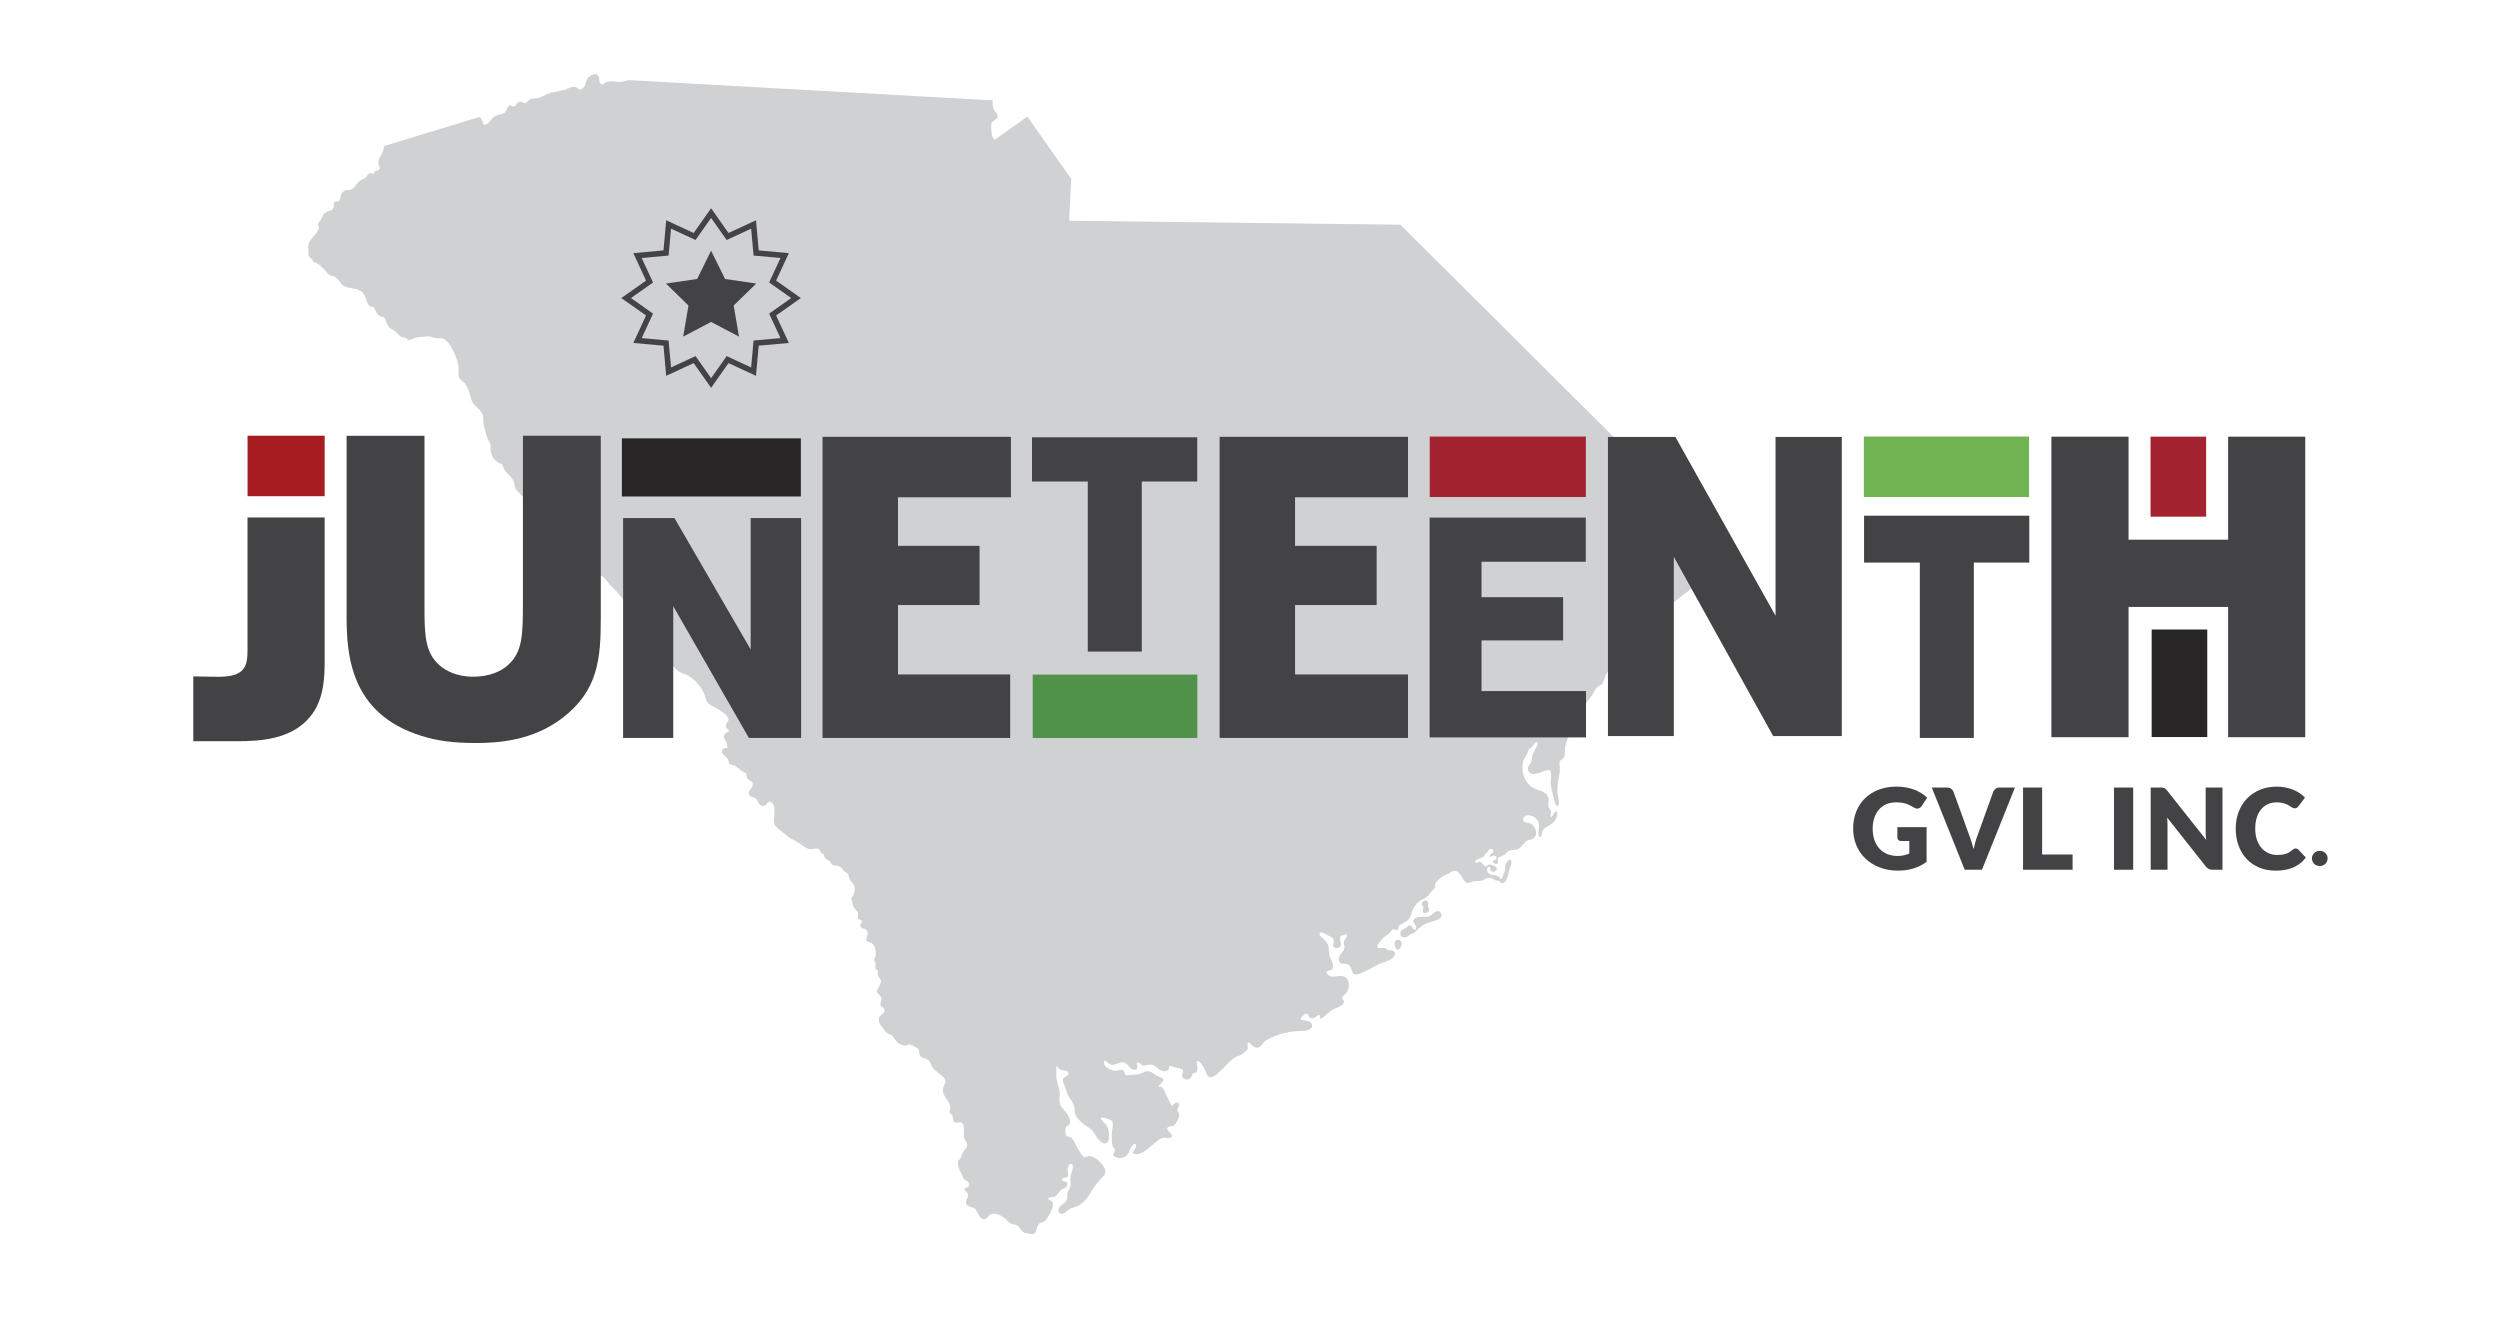 <?xml version="1.0" encoding="UTF-8"?><svg id="a" xmlns="http://www.w3.org/2000/svg" viewBox="0 0 1152 612"><path d="M802.35,259.88l-157.04-156.34-152.67-1.83.97-19.29-20.2-28.68s-14.56,10.29-14.69,10.39c-1.71,1.2-2.44-6.52-1.7-7.64.62-.94,2.62-1.67,2.71-2.8.12-1.14-1.34-2.34-1.8-3.37-.64-1.49-.52-2.47-.51-4.07,0,0-166.97-9.3-167.17-9.31-1.13-.05-2.59.56-3.67.74-2.41.43-5.35-.9-7.49.27-.99.5-1.46,1.68-2.59.3-.45-.61-.24-2.21-.59-2.96-1.06-2.05-2.83-.99-4.34-.02-2.02,1.29-1.34,5.02-3.73,5.81-1.31.44-1.71-.7-2.61-.98-1.98-.58-3.32,1.03-5.26,1.35-1.84.33-3.03.86-4.72.98-2.39.18-4.65,1.85-6.89,2.64-1.27.45-2.54.15-3.77.51-1.03.35-1.46,1.64-2.53,1.83-1.26.24-1.8-1.01-3.2-.27-1.25.66-.77,1.81-2.32,1.9-1.33.08-.91-1.52-2.39.08-.84.94-.54,2.02-1.73,2.87-1.31.89-3.15.78-4.47,1.65-1.31.83-1.99,2.36-3.26,3.28-3,2.15-1.8-2.55-3.87-2.98,0,0-43.81,13.34-44.25,13.48,1.02-.32-.53,3.38-.63,3.5-1.08,1.77-1.91,2.72-1.45,4.96.31,1.54,1.08,1.46-.15,2.58-.22.21-1.05.03-1.43.35-.24.19-.51,1.06-.53,1.05-.98.57-.71-.19-1.76-.03-1.52.25-.95.69-1.77,1.61-1.01,1.07-2.62,1.39-3.67,2.38-1.16,1.09-1.68,2.78-3.25,3.42-1.76.69-2.65-.07-4.08,1.38-1.29,1.32-.68,2.89-1.67,3.98-.5.54-1.35-.02-1.89.48-1.04.94-.12,1.04-.44,2.16-.62,2.1-1.62,1.49-3.38,2.44-1.89,1.05-1.8,2.05-2.59,3.7-.32.64-1.1.86-1.31,1.63-.17.68.45,1.55.35,2.21-.19,1.3-1.77,2.93-2.63,3.96-1.86,2.31-2.59,2.95-2.17,5.91.15.98-.16,2.29.27,3.11.57,1.09,1.93.92,1.81,2.47,2.22.27,3.94,2.29,5.45,3.78.81.81,1.18,1.65,2.09,2.22.95.59,2.02.51,2.92,1.13,2.27,1.52,2.23,3.98,5.31,4.62,2.49.56,5.51.48,7.3,2.6,1.43,1.69,1.49,4.46,3.01,6.04.56.58,1.28.02,1.78.42.61.54.69,1.15,1.03,1.8.72,1.45.75,1.77,2.34,2.58.8.42,1.05-.04,1.76.64.47.47.53,1.22.76,1.81.7,1.69.86,2.43,2.36,3.24,1.7.9,2.16,1.48,3.53,2.86,1.22,1.23,1.92.92,3.49,1.42.49,1.62,2.31.41,3.38.02,2.12-.74,4.29-.65,6.49-.83,1.49-.12,2.54.79,3.93.86,1.74.05,2.26-.61,3.9.64,1.42,1.06,2.37,2.43,3.2,3.97,1.36,2.51,2.63,5.4,3.06,8.25.25,1.71-.42,3.86.41,5.46.58,1.09,1.79,1.58,2.54,2.54,1.62,1.99,2.19,4.86,2.87,7.27.94,3.33,4.83,4.34,5.48,7.85.31,1.73-.15,3.17.51,4.82.67,1.66.76,3.49,1.39,5.04.71,1.68,1.57,1.88,1.58,4.03.01,1.71.08,3.34.92,4.8.65,1.17,1.84,2.07,2.95,2.85.76.5.68-.17,1.45.74.5.64.54,1.42.92,2.07.93,1.56,2.35,2.64,3.46,4.06,1.33,1.71,1.12,2.49,1.62,4.38.28,1.06.84,1.49,1.56,2.23,1.19,1.23,2.36,2.07,3.2,3.57.78,1.42,1.48,2.9,1.89,4.47.27,1.05.05,1.03.73,2.06.56.88,1.13.99,1.4,2.17.47,1.92.45,3.02,1.5,4.6,1.34,2,1.93,2.37,3.99,3.01,2.94.9,4.59,3.4,6.5,5.87,1.89,2.48,4.73,4.47,6.94,6.68,1.45,1.45,1.88,1,3.78,1.42,1.83.37,2.48,1.64,3.68,2.81,1.45,1.4,2.55,1.16,4.37,1.78,1.69.57,2.65,2.54,3.91,3.89,1.14,1.21,2.45,2.34,3.49,3.64,2.05,2.5,4.12,4.73,5.9,7.63,1.02,1.72,1.97,3.05,2.32,5.04.45,2.34,1.35,3.01,2.59,5.01,1.07,1.73,1.59,4.21,1.81,6.2.18,1.7-.18,3.69,1.3,5.04.98.91,2.71.46,3.74,1.21.88.64,1.01,1.95,2.02,2.52,1.22.68,2.49-.09,3.79.15,2.57.52,3.57,3.51,6.07,4.31,4.86,1.54,8.24,4.86,10.53,9.48.55,1.08.71,2.57,1.19,3.59.77,1.5,1.91,1.84,3.31,2.66,1.78,1.02,5.45,2.86,6.45,4.84.95,1.8-.3,1.84-.79,3.3-.6,1.79.68,1.63,1.44,3.07-.13-.18-2.16,1.42-2.28,1.67-.76,1.6,1.25,2.86,1.24,4.78.01.33.44.77.16,1.19-.44.67-1.08-.03-1.33.18-.87.73-1.19.68-1.14,1.91.03.64,1.25,1.6,1.59,2.02.37.48.85.68,1.24,1.29.34.61.22,1.52.66,2.18-.11-.16,2.63.72,3.08,1.09,1.21,1.03,2.08,1.79,3.56,2.59,1.66.92.87.34,1.3,1.8.51,1.71-.07.77,1.23,1.86.84.69,1.77,1.09,1.56,2.39-.26,1.9-3.18,2.89-1.3,4.8.86.91,2.13.6,3.01,1.63.91,1.03.9,2.6,2.56,3,2.21.57,1.99-1.95,3.56-1.82,3.21.34,1.91,7.13,1.92,8.87,0,3.06,3.1,4.18,5.08,6.05,1.6,1.53,3.74,2.59,5.65,3.6,1.64.86,3.09,2.3,4.74,3.01,1.75.79,2.87-.23,4.52.09,1.29.22.69.32,1.36.99.12.1.09.78.24.96.15.2,1.03.29,1.14.45.41.56.48,1.4.79,1.81.67.97,1.33.8,2.15,1.45.53.46.85,1.54,1.35,1.83.63.38,1.7.18,2.36.35,1.6.43,2.18,1.58,3.14,2.65.45.51,1.2.54,1.63,1.2.45.73.26,1.54.67,2.27.76,1.37,2.06,2.15,2.38,3.96.23,1.21-.1,2.36-.6,3.38-.71,1.46-1.07.72-.73,2.4.22,1.14.4,2.6,1.09,3.53.93,1.26,1.98,1.57,1.83,3.45-.06.8-.5.96-.03,1.62.25.34,1.23.29,1.53.76.75,1.19-1.13,1.75-.36,3.02.59.96,2.21.42,2.91,1.7.74,1.31.02,2.52-.17,3.77-.23,1.69.4,1.14,1.81,1.67,2.28.86,2.76,4.13,2.31,6.46-.12.5-.55,1.02-.56,1.53,0,.88.36.68.54,1.39.28.94-.24,1.72.04,2.65.17.42.78.52.99.93.26.57-.08,1.22.02,1.78.25,1.26,1.61,2.03,1.51,3.38-.1,1.18-1.31,2.48-1.67,3.57-.62,1.76.3,1.55,1.29,2.88,1.02,1.44.37,2.16.14,3.45-.35,1.87,1.57,1.44,1.88,3.18.22,1.34-1.44,1.76-2.03,2.57-1.73,2.43.49,4.53,1.88,6.46.37.54.61,1.1,1.2,1.45,1.25.76,1.95.57,2.97,1.9.76.99,1.43,2.16,2.53,2.88.87.54,2.28,1.23,3.26,1.02,1.41-.25,1.38-.99,2.87-.14.71.43,2.46,1.17,2.85,1.68.7.88.17,2.21.88,3.15.87,1.17,2.26,1.08,3.26,1.68,1.24.7,1.5,1.8,2.04,3.02.6,1.26,1.47,1.81,2.47,2.73.93.84,2.12,1.62,3.01,2.53,1.44,1.48.8,2.54.05,4.25-1.74,4.08,3.28,6.37,3.09,10.1,0,.52-.54,1.18-.4,1.68.17.68.82.78,1.16,1.32.68.98.27,2.46.88,3.14.81.89,2.38-.04,3.19.26,2.38.85.93,5.42,1.58,7.35.37,1.09,1.52,2.01,1.35,3.32-.15,1.33-1.43,2.19-2.09,3.29-.54.92-.64,1.96-1.17,2.83-.33.51-.72.48-.9,1.22-.14.49-.05,1.34.01,1.82.18,1.17.59,2.36,1.14,3.12.65.92.85,2.25,1.46,3.07.69.92,2.49,1.14,2.5,2.71,0,1.2-1.27,1.24-2.07,1.68-.31,1.29,1.12,1.58,1.46,2.67.42,1.42-.7,1.91-.86,3.15-.44,3.11,2.83,2.34,4.21,3.69,1.32,1.28,1.74,5.2,4.56,4.62,1.13-.23,1.59-1.82,2.65-2.19,3.08-1.06,6.16,1.5,8.14,3.47,1.22,1.21,1.67.97,3.2,1.35,1.68.41,2.3,2.6,3.65,3.47.87.56,1.73.38,2.67.63,4.18,1.17,2.59-2.45,4.72-4.67.38-.42,1.6-.53,2.12-.88.72-.49,1.24-1.21,1.7-1.99,1.2-1.96,4.51-7.39.54-7.95-.98-1.69,1.95-1.13,2.63-1.47,1.29-.65,2.02-2.5,3.24-3.34,1.02-.71,2.48-.84,2.65-2.22.27-1.99-1.36-.93-2.13-1.84-1.34-1.55,1.35-1.15,1.99-1.65,1.12-.89.21-2.02.18-3.13-.03-.84.58-3.32,1.79-3.02,1.3.32.55,2.76.31,3.47-.44,1.36-.83,2.3-.76,3.77.07,1.27.35,2.4-.08,3.62-.55,1.46-1.39,1.57-1.33,3.15.09,1.48.15,2.45-.98,3.66-.84.9-2.33,1.6-2.89,2.77-.62,1.24-.16,2.57,1.32,2.6,1.46.04,2.49-1.62,3.58-2.24,1.07-.62,2.44-.67,3.55-1.2,1.3-.63,2.32-1.53,3.39-2.55,1.59-1.51,2.62-3.72,3.84-5.53,1.4-2.02,2.69-3.73,4.49-5.42,2.21-2.09,1.19-4-.59-6.22-1.22-1.53-4.23-3.9-6.14-3.41-1.33.32-1.64,1.14-2.7-.35-.73-1.01-1.41-2.24-2.09-3.32-.92-1.43-1.81-4.18-3.19-4.99-.88-.51-1.9-.05-2.35-1.35-.18-.5-.19-2.52-.01-3.04.36-.87,1.45-1.03,1.85-1.92.9-2.11-1.44-5.11-2.74-6.49-1.76-1.81-2.24-3.48-1.85-6.05.45-3.1-1.55-6.33-1.54-9.51.01-1.63.03-3.27,0-4.9.51,1.09,1.28,1.88,2.37,2.23.92.3,2.99,0,3.24,1.36.24,1.43-2.08,1.66-2.51,2.69-.4,1.01.54,2.8.9,3.75.45,1.23.75,2.47,1.28,3.66.64,1.43,1.64,2.39,2.34,3.73,1.38,2.6.18,5.13,2.43,7.42,1.56,1.6,3.44,2.99,5.32,4.25,1.23.79,1.82,1.7,2.53,2.98.88,1.52,3.82,5.56,5.7,3.37,1.21-1.41.68-5.95-.24-7.41-.46-.81-5.19-4.68-1.33-3.74,1.06.26,3.49.8,3.85,1.82.49,1.35-.36,4.07-.35,5.73,0,1.59-.08,4.08.47,5.57.2.6.86,1.1.96,1.69.14.94-.57,1.43-.88,2.24,1.31,1.82,4.13,1.89,5.82.7,1.78-1.25,1.81-3.45,3.15-5.04.73-.85,1.83-1.42,1.69.34-.1,1.36-1.61,1.92-1.35,3.4,4.84,1.77,9.29-5.67,13.42-7.18,1.29-.49,2.3.28,3.53-.1,3.37-1.02-3.58-3.86-.43-5.13,1.38-.56,1.91.25,2.93-1.22.66-.97,1.37-2.28,1.72-3.43.52-1.76-.96-1.7-.78-3.32.1-.84,1.72-2.51.03-3.13-1.04-.37-1.87,1.18-2.62,1.6-.8-1.84-2-3.61-2.69-5.4-.41-1.11-1.49-4.22-3.22-3.33-1.12-1.16,4.92-3.19.33-4.67-1.81-.56-3.2-2.3-5.07-2.61-1.93-.33-3.06,1.28-4.95,1.36-1.26.06-2.44.31-3.68.32-.37,0-1.52.25-1.77.12-.79-.36-.59-1.6-1.22-2.13-.96-.82-2.27.06-3.34.11-1.64.06-5.69-1.54-5.69-3.62-.05-1.99,1.38-.48,2.06.03,1.02.75,1.88.99,3.07.67,1.91-.58,3.26-1.8,5.19-.38,1.26.92,1.96,2.69,3.63,2.81,3.09.25-.09-3.59,1.95-3.34.75.09,1.04,1.2,2.06,1.36,1.42.21,3.2-.69,4.57-.28,1.09.34,2.18,1.65,3.23,2.23,2.05,1.16,4.46,1.22,4.32-1.74,1.02.03,2.03.46,3.06.75.6.16,2.98.54,3.21.91.6,1.01-.66,2.24-.18,3.37.51,1.18,2.16,1.54,3.28.98,1.14-.59.91-1.89,1.8-2.65.35-.26.99,0,1.41-.45.45-.45.43-1.08.48-1.66.1-1.19-.62-2.46-.09-3.6,1.16-.1,2.78,2.7,3.33,3.62.75,1.35.91,3.9,2.8,3.94,1.73,0,3.69-2.13,4.87-3.18,2.15-1.85,4.15-4.84,6.65-6.12,1.08-.56,2.09-.63,3.08-1.38.67-.51,2.02-1.53,2.39-2.21.48-.86-.46-2.75.47-3.06.6-.22,1.64,1.48,2.35,1.86,1.11.62,2.27.7,3.2-.18.93-.88,1.37-1.99,2.56-2.68,5.41-3.25,11.26-4.37,17.55-4.42,2.03,0,5.42-1.79,2.72-4.1-1.43-1.22-6.34-.09-3.41-2.68.35-.33,1.21-1.25,1.75-1.2.99.08.78,1.23,1.47,1.81,1.52,1.31,2.95-.64,4.29-1.34.54.41.5,1.13.45,1.79.9.25,1.99-.95,2.6-1.5,1.16-1.03,2.46-2.11,3.83-2.83,1.45-.74,3.32-1.07,4.36-2.51.98-1.42-.54-1.48-.45-2.74.07-.89,1.79-1.86,2.25-2.81,1.03-2.08,1.28-5.27-1.02-6.67-2.39-1.48-5.18.66-7.25-.63-.67-.45-1.24-1.18-1.41-1.92,1.95-.6,3.42-.59,3.05-3.19-.25-1.81-1.48-3.13-1.73-4.96-.33-2.44.22-4.02-1.58-5.95-.55-.59-3.99-2.9-2.42-3.79.88-.5,3.09,1.09,3.89,1.44,1,.46,1.96.87,2.2,2.12.18.88-.58,2.15.03,2.99.52.69,2.02.61,2.64.22,1.03-.67.71-1.56.45-2.74-.59-3.12.49-2.62,2.9-3.28.27,1.44-.71,1.9-1.2,3.11-.5,1.24.29,1.79.19,2.88-.21,2.29-3.14,3.55-2.53,6.17.37,1.55,1.09,1.3,2.49,1.37,1.37.09,2.04.23,2.83,1.51.59.99.5,2.51,1.57,3.19,1.55.96,4.17-.87,5.67-1.47,2.19-.89,4.11-2.33,6.29-3.21,1.89-.74,5.96-1.8,6.77-3.88.58-1.52-.22-1.97-1.44-2.24-.57-.12-1.08-.01-1.6-.19-.56-.21-.81-.67-1.35-.88-.91-.38-2.88.39-3.41-.28-.7-.86.77-2.29,1.24-2.89.9-1.13,1.85-2.15,3.05-2.93,1.03-.69,1.32-1.15,2.15-2.01.94-1.05.64-.44,1.88-.33,1.43.17.81,0,1.34-1.03.2-.45-.17-.46.28-1.03.18-.2.91-.54,1.18-.67,2.18-1.13,3.35-1.65,4.2-4.15.61-1.87,1.16-3.38,2.4-4.89,1.31-1.65,2.98-2.07,4.66-3.21,1.09-.75,1.71-2.03,2.64-3.01.3-.32,1.15-.91,1.34-1.23.31-.59-.13-1.26.02-1.77.42-1.57,3.81-3.93,5.19-4.51.38-.16.85-.27,1.36-.54.37-.22.74-.66,1.14-.79,3.78-1.22,4.1,2.31,6.12,4.49.85.93,1.61.95,2.71.39,1.78-.88,3.53-.22,5.29-.77.87-.27,1.64-1.05,2.47-1.19.59-.1,1.88.05,2.37.31.86.48.79.92,1.86.94.58,0,.63-.21,1.2.16.28.19.38.68.76.86.69.32,1.7-.2,2.15-.87.94-1.39,1.31-4.03,1.8-5.68.33-1.23,1.29-2.53.64-3.72-.73-1.38-1.69.55-2.32,1.4-.53.73-.45.7-.36,1.61.07.88.06,1.33-.33,2.11-.58,1.11-.85,2.63-1.47,3.58-.72-.51-.76-1.21-1.77-1.57-.77-.3-1.41-.4-2.14-.43-1.22-.08-2.97-1.22-2.65-2.73.14-.6.87-1.58,1.39-.93.58.65-.36,1.46.66,1.96,1.51.74,3.49-1.31,1.86-2.23-.56-.33-1.35-.42-1.92-.73-1.12-.55-1.06-.16-2.22.49-1.42.81-1.76-2.35-3.58-1.97-.26.48-1.88.7-1.68-.21.08-.39,1.44-1.08,1.76-1.22.9-.43,1.69-.38,2.3-1.28.55-.82.7-1.04,1.45-1.62.5-.44.74-1.38,1.4-1.59.7-.25,1.6.22,1.54,1.02-.03,1.03-1.58.91-1.67,1.99-.12,1.41,1.2.06,1.8.02.57-.02,1.31.51,1.28,1.2-.09,1.05-1.17.63-1.58,1.2-.6.82,1.74,2.22,2.22,1,.23-.6-.27-1.21-.09-1.83.2-.76.76-1.01,1.41-1.14,1.95-.39,2.49-2.12,4.22-2.81,1.01-.39,2.08,0,3.04-.32,1.72-.53,2.8-2.21,3.95-3.45,1.06-1.2,2.65-.83,3.84-1.81,1.43-1.18,1.54-2.69.82-4.32-.77-1.7-1.83-2.65-3.63-2.84-1.83-.17-2.79-1.31-1.16-2.89,1.13-1.06,3.15-.43,4.31.29,1.59.95,2.18,2.65,2.25,4.46.03.75-1.02,4.85.56,4.7.72-.04.75-1.79.88-2.32.41-1.6,1.83-2.2,3.12-2.89,1.57-.88,2.91-2.13,3.53-3.87.23-.66.84-2.76-.31-2.63-.92.1-1.36,2.04-2.17,2.52-.66-.5-.16-1.54-.12-2.13.06-1.09-.49-1.32-.95-2.19-.78-1.52.29-3.25-.34-4.82-1.38-3.45-6.08-3.06-8.46-5.36-2.5-2.44-3.74-5.85-3.38-9.34.08-.97.22-1.84.66-2.7.41-.85,1.01-1.58,1.42-2.43.35-.66.43-1.67.84-2.23.47-.58,1.26-.7,1.8-1.37.47-.56.74-1.6,1.48-1.83,1.89-.61-.35,3.34-.77,4.06-.85,1.46-1.02,2.51-1.22,4.19-.17,1.54-2.16,2.87-1.71,4.42.39,1.34,1.74,2.09,3.06,1.9.67-.09,1.5-.33,2.17-.48,1.23-.28,4.83-2.53,5.32-.28.41,1.93-.3,4.09,0,6.02.27,1.92.86,3.75,1.34,5.63.17.59.8,4.62,2.04,3.76.8-.54-.24-4.97-.28-5.86-.08-2.05,0-4.14.37-6.12.41-2.03.83-3.67.66-5.79-.06-.72-.32-2.03,0-2.72.35-.68,1.19-.67,1.66-1.39,1.17-1.76.48-3.88.94-5.82.57-2.38,1.58-4.67,2.9-6.73,1.56-2.39,2.49-4.95,3.57-7.6.45-1.18,1.14-2.26,1.77-3.32,1.01-1.73,2.31-3.28,3.52-4.8,1.07-1.36,1.95-3.96,3.35-4.82.85-.54,1.3-.36,1.92-1.38.98-1.63,1.07-3.46,2.3-5.12,1.31-1.75,2.97-3.19,4.36-4.88,1.75-2.15,3.32-4.28,5.16-6.35,3.15-3.63,6.17-7.32,9.67-10.58,1.76-1.62,3.74-3.11,5.29-4.92,1.02-1.15,2.08-2.02,3.3-2.97,1.47-1.14,2.75-2.6,4.27-3.72.88-.61,1.66-1.36,2.53-2.01,3.33-2.45,6.33-4.9,10.06-6.84,2.33-1.23,5.14-2.64,7.81-2.76.92-.05,1.79-.45,2.66-.69,1.06-.29,2.12-.64,3.17-1.02,1.06-.4,1.45-1.01,2.23-1.89.4-.47.83-.9,1.25-1.34Z" fill="#d0d1d3" stroke-width="0"/><path d="M642.67,435.42c.3.74.67,2.42,1.57,2.12,1.31-.44,2.06-2.47,1.38-3.71-.87-1.63-3.72-.35-2.95,1.59Z" fill="#d0d1d3" stroke-width="0"/><path d="M646.7,431.91c1.11.18,2.01-.48,2.87-1.08.73-.53,1.43-.59,2.13-1.02.82-.48,1.35-1.4,2.08-2,.8-.65,1.56-1.24,2.38-1.74,1.5-.97,3.49-1.33,5.21-1.84,1.65-.47,3.87-1.64,2.48-3.68-1.22-1.81-3.07.12-4.23,1.01-1.74,1.34-3.23.8-5.2.95-1.43.11-3.78.64-2.97,2.5.36.82,1.08,1.36,1.18,2.31.1,1.46-.9,1.18-1.55.4-.7-.85-1.16-1.75-2.29-1.03-.44.27-.69.83-1.12,1.08-1.08.59-2.02.46-2.36,1.92-.21,1.06.29,2.05,1.39,2.21Z" fill="#d0d1d3" stroke-width="0"/><path d="M655.5,417.41c.6.88.38.93.22,1.9-.1.68-.22,1.33.58,1.51.36.07,1.51-.38,1.75-.61.71-.63.49-1.05.22-1.8-.34-.9-.33-1-.16-1.97.43-2.58-4.2-1.41-2.61.98Z" fill="#d0d1d3" stroke-width="0"/><polygon points="327.67 115.52 334.1 128.56 348.48 130.65 338.08 140.79 340.53 155.11 327.67 148.35 314.81 155.11 317.26 140.79 306.86 130.65 321.24 128.56 327.67 115.52" fill="#434244" stroke-width="0"/><path d="M327.67,178.72l-8.03-11.4-12.66,5.86-1.25-13.89-13.89-1.26,5.86-12.66-11.4-8.03,11.4-8.03-5.86-12.66,13.89-1.26,1.25-13.89,12.66,5.86,8.03-11.4,8.03,11.4,12.66-5.86,1.25,13.89,13.89,1.26-5.86,12.66,11.4,8.03-11.4,8.03,5.86,12.66-13.89,1.26-1.25,13.89-12.66-5.86-8.03,11.4ZM320.5,164.09l7.17,10.17,7.17-10.17,11.29,5.23,1.12-12.4,12.4-1.12-5.23-11.29,10.17-7.17-10.17-7.17,5.23-11.29-12.4-1.12-1.12-12.4-11.29,5.23-7.17-10.17-7.17,10.17-11.29-5.23-1.12,12.4-12.4,1.12,5.23,11.29-10.17,7.17,10.17,7.17-5.23,11.29,12.4,1.12,1.12,12.4,11.29-5.23Z" fill="#434244" stroke-width="0"/><rect x="114.07" y="200.78" width="35.54" height="27.87" fill="#a71c21" stroke-width="0"/><rect x="286.56" y="201.99" width="82.47" height="26.79" fill="#272525" stroke-width="0"/><rect x="475.87" y="310.85" width="75.86" height="29.24" fill="#51924b" stroke-width="0"/><rect x="658.82" y="201.16" width="71.95" height="27.87" fill="#a32430" stroke-width="0"/><rect x="858.86" y="201.16" width="76.14" height="27.87" fill="#6fb353" stroke-width="0"/><rect x="990.97" y="201.2" width="25.62" height="36.88" fill="#a32430" stroke-width="0"/><rect x="991.49" y="290.08" width="25.62" height="49.55" fill="#272525" stroke-width="0"/><path d="M114.07,299.37c0,8.01-1.37,12.5-13.67,12.5l-11.33-.19v29.88h20.11c10.55,0,24.99-.78,33.59-11.13,6.64-7.81,6.83-18.55,6.83-26.36v-65.61h-35.54v60.93Z" fill="#434244" stroke-width="0"/><path d="M240.95,200.8h35.89v84c0,18.54-1.18,33.33-17.55,45.95-13.8,10.65-29.97,11.63-40.03,11.63s-17.94-.99-25.24-3.35c-32.73-10.25-34.31-37.47-34.31-55.41v-82.82h35.89v78.88c0,12.82.2,21.3,7.3,27.21,2.37,1.97,7.3,4.93,15.18,4.93,7.3,0,12.82-2.37,16.17-5.52,6.51-5.91,6.71-13.8,6.71-28.4v-77.1Z" fill="#434244" stroke-width="0"/><path d="M369.15,238.72v101.32h-24.06l-34.86-60.71v60.71h-23.1v-101.32h23.65l35.13,60.56v-60.56h23.24Z" fill="#434244" stroke-width="0"/><path d="M465.49,310.8v29.24h-86.47v-138.76h86.81v27.87h-52.05v22.37h37.6v27.28h-37.6v31.99h51.71Z" fill="#434244" stroke-width="0"/><path d="M648.81,310.8v29.24h-86.81v-138.76h86.81v27.87h-52.05v22.37h37.6v27.28h-37.6v31.99h52.05Z" fill="#434244" stroke-width="0"/><path d="M526.13,221.88v78.37h-24.88v-78.37h-25.7v-20.37h76.14v20.37h-25.56Z" fill="#434244" stroke-width="0"/><path d="M730.83,318.44v21.35h-72.06v-101.29h71.96v20.35h-48.05v16.33h37.6v19.92h-37.6v23.35h48.15Z" fill="#434244" stroke-width="0"/><path d="M848.7,201.33v137.86h-31.61l-45.8-82.6v82.6h-30.35v-137.86h31.07l46.16,82.4v-82.4h30.53Z" fill="#434244" stroke-width="0"/><path d="M909.54,259.24v80.8h-24.88v-80.8h-25.7v-21.61h76.14v21.61h-25.56Z" fill="#434244" stroke-width="0"/><path d="M1026.72,339.7v-60.02h-45.89v60.02h-35.54v-138.48h35.54v47.47h45.89v-47.47h35.54v138.48h-35.54Z" fill="#434244" stroke-width="0"/><path d="M874.31,381.15h13.47v15.99c-1.94,1.42-4.01,2.45-6.2,3.09-2.19.64-4.48.96-6.88.96-3.12,0-5.96-.49-8.51-1.47-2.56-.98-4.75-2.33-6.57-4.06-1.82-1.72-3.22-3.77-4.21-6.14s-1.48-4.94-1.48-7.71.47-5.42,1.4-7.79c.94-2.37,2.28-4.41,4.02-6.12,1.74-1.72,3.85-3.05,6.32-4,2.47-.95,5.23-1.43,8.28-1.43,1.58,0,3.06.13,4.45.39s2.67.62,3.83,1.07,2.24.99,3.21,1.61c.97.62,1.84,1.3,2.6,2.03l-2.55,3.87c-.4.61-.91.98-1.55,1.12s-1.31-.02-2.04-.47c-.69-.42-1.35-.78-1.96-1.08s-1.24-.55-1.88-.74c-.64-.19-1.32-.33-2.03-.42s-1.51-.13-2.39-.13c-1.65,0-3.13.29-4.45.87s-2.44,1.4-3.37,2.46c-.93,1.06-1.64,2.33-2.14,3.81-.5,1.48-.75,3.13-.75,4.95,0,2.01.28,3.8.83,5.36.55,1.56,1.34,2.88,2.35,3.95,1.01,1.08,2.23,1.89,3.64,2.46,1.41.56,2.98.85,4.69.85,1.06,0,2.01-.1,2.87-.31.86-.21,1.69-.48,2.51-.83v-5.75h-3.74c-.55,0-.99-.15-1.3-.44-.31-.29-.47-.67-.47-1.12v-4.84Z" fill="#434244" stroke-width="0"/><path d="M928.48,362.9l-15.18,37.88h-7.96l-15.18-37.88h7.07c.76,0,1.38.18,1.85.53s.82.81,1.07,1.36l7.33,20.28c.35.88.68,1.85,1.01,2.9.33,1.05.64,2.14.94,3.29.24-1.14.52-2.24.82-3.29.3-1.05.63-2.02.97-2.9l7.28-20.28c.19-.48.53-.92,1.03-1.31.49-.39,1.1-.58,1.83-.58h7.12Z" fill="#434244" stroke-width="0"/><path d="M955.05,393.76v7.02h-22.83v-37.88h8.79v30.86h14.04Z" fill="#434244" stroke-width="0"/><path d="M982.97,400.78h-8.84v-37.88h8.84v37.88Z" fill="#434244" stroke-width="0"/><path d="M1024.12,362.9v37.88h-4.58c-.68,0-1.24-.11-1.7-.33s-.91-.59-1.37-1.13l-17.86-22.59c.07.68.12,1.33.14,1.96s.04,1.23.04,1.78v20.31h-7.75v-37.88h4.63c.38,0,.7.02.96.05.26.04.49.1.7.2s.41.23.6.4c.19.17.41.41.65.7l18.02,22.75c-.09-.73-.15-1.43-.18-2.12-.04-.68-.05-1.33-.05-1.94v-20.05h7.75Z" fill="#434244" stroke-width="0"/><path d="M1057.85,390.98c.21,0,.42.04.62.12.21.08.41.21.6.4l3.48,3.67c-1.53,1.99-3.44,3.5-5.73,4.51-2.3,1.01-5.01,1.52-8.15,1.52-2.88,0-5.46-.49-7.73-1.47s-4.21-2.33-5.8-4.06c-1.59-1.72-2.8-3.77-3.65-6.14-.85-2.37-1.27-4.94-1.27-7.71s.46-5.42,1.38-7.79c.92-2.37,2.21-4.41,3.87-6.12,1.66-1.72,3.66-3.05,5.98-4,2.32-.95,4.88-1.43,7.67-1.43,1.42,0,2.76.13,4.02.38s2.43.6,3.52,1.04c1.09.44,2.1.97,3.02,1.6s1.73,1.3,2.44,2.03l-2.96,3.98c-.19.24-.42.46-.68.66-.26.2-.62.3-1.09.3-.31,0-.61-.07-.88-.21-.28-.14-.57-.31-.88-.51-.31-.2-.65-.42-1.03-.65-.37-.23-.81-.45-1.33-.65-.51-.2-1.11-.37-1.79-.51-.69-.14-1.49-.21-2.41-.21-1.46,0-2.79.27-3.99.81-1.21.54-2.25,1.32-3.12,2.35s-1.55,2.3-2.03,3.8c-.48,1.5-.72,3.21-.72,5.13s.26,3.67.79,5.17c.53,1.51,1.25,2.78,2.16,3.81s1.97,1.82,3.19,2.35c1.21.54,2.51.81,3.9.81.8,0,1.53-.04,2.18-.12.66-.08,1.27-.21,1.85-.39.57-.18,1.11-.42,1.61-.73.5-.3,1.01-.69,1.53-1.16.21-.17.43-.32.68-.43.24-.11.49-.17.75-.17Z" fill="#434244" stroke-width="0"/><path d="M1065.33,395.56c0-.49.09-.95.28-1.37s.44-.79.76-1.11c.32-.31.7-.56,1.14-.75.44-.18.92-.28,1.43-.28s.98.09,1.42.28c.44.18.82.43,1.15.75s.58.68.77,1.11.28.88.28,1.37-.09.95-.28,1.38-.44.8-.77,1.12c-.33.31-.71.56-1.15.74-.44.18-.91.27-1.42.27s-1-.09-1.43-.27c-.44-.18-.82-.42-1.14-.74-.32-.31-.57-.69-.76-1.12s-.28-.89-.28-1.38Z" fill="#434244" stroke-width="0"/></svg>